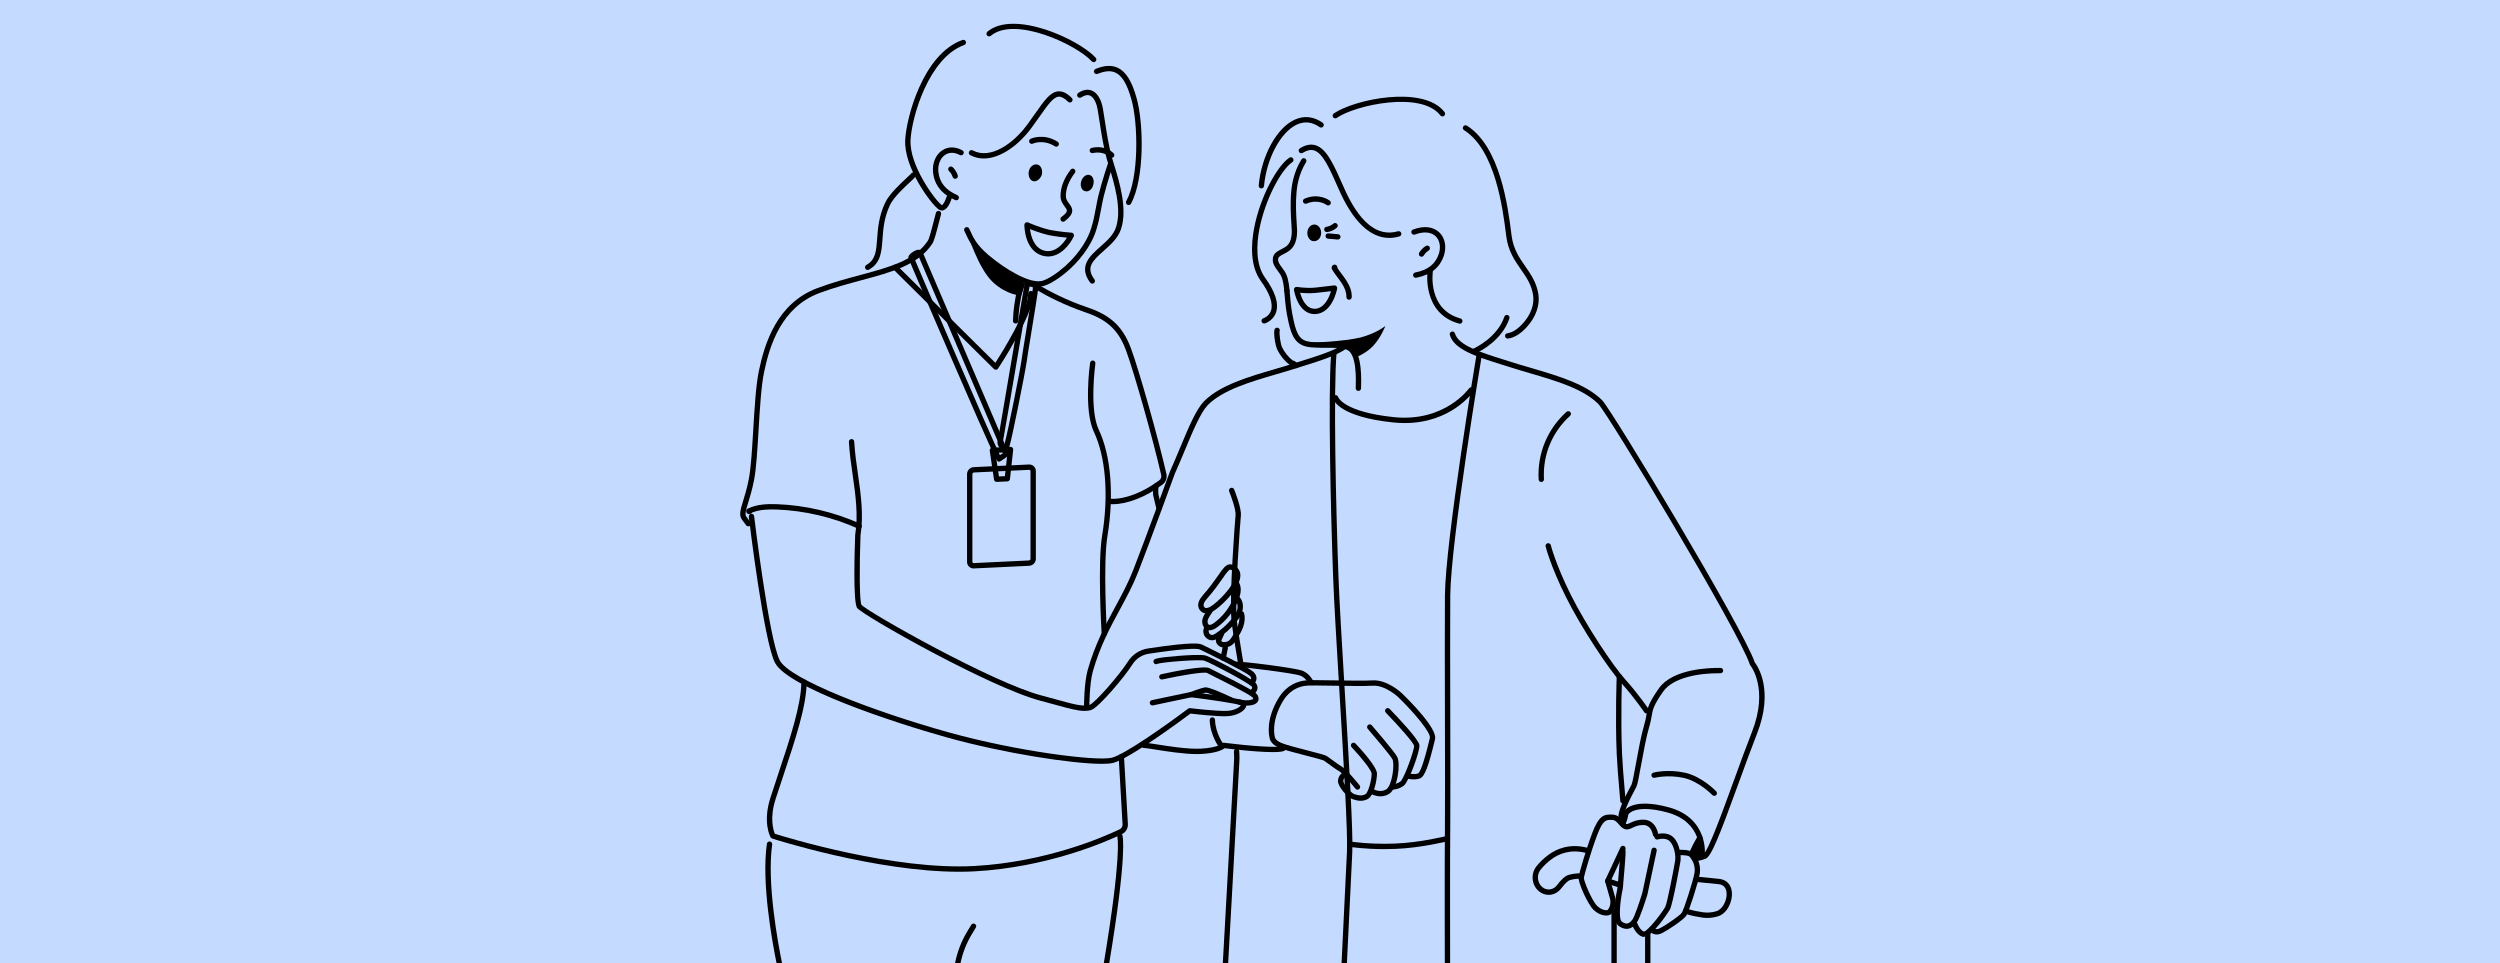 <svg width="841" height="324" viewBox="0 0 841 324" fill="none" xmlns="http://www.w3.org/2000/svg">
<g clip-path="url(#clip0_2279_147)">
<rect width="841" height="324" fill="#B5D2FF" fill-opacity="0.8"/>
<path d="M432.827 96.865C433.317 96.816 433.762 97.181 433.81 97.678C433.873 98.34 433.928 98.961 433.981 99.559C434.215 102.222 434.4 104.328 435.158 107.73C436.29 113.022 437.586 114.656 440.916 115.017C443.294 115.22 445.255 115.212 446.986 115.206C449.632 115.198 451.717 115.189 453.712 115.965C457.774 117.537 458.062 124.635 457.859 130.643C457.843 131.13 457.443 131.514 456.959 131.514C456.949 131.514 456.937 131.514 456.927 131.514C456.429 131.497 456.041 131.081 456.057 130.582C456.154 127.707 456.451 118.958 453.06 117.647C451.383 116.995 449.542 116.999 446.99 117.01C445.222 117.018 443.219 117.024 440.74 116.811C436.023 116.301 434.518 113.357 433.396 108.114C432.612 104.604 432.413 102.339 432.183 99.716C432.132 99.123 432.077 98.508 432.014 97.849C431.967 97.352 432.329 96.913 432.825 96.865H432.827Z" fill="black"/>
<path d="M431.053 83.827C431.65 83.519 432.264 83.202 432.808 82.786C433.444 82.19 434.578 81.072 434.552 77.679C434.517 76.963 434.471 76.218 434.424 75.445C434.221 72.129 433.991 68.371 434.389 64.161C434.546 62.664 435.027 58.106 437.815 53.628C438.077 53.204 438.634 53.076 439.055 53.34C439.476 53.604 439.606 54.16 439.343 54.582C436.775 58.709 436.328 62.956 436.18 64.342C435.796 68.402 436.023 72.085 436.222 75.337C436.269 76.117 436.316 76.871 436.352 77.63C436.385 81.908 434.717 83.468 434.005 84.135C433.985 84.154 433.963 84.17 433.942 84.188C433.258 84.72 432.522 85.099 431.874 85.434C430.435 86.175 429.933 86.51 429.964 87.338C429.964 87.36 429.964 87.382 429.964 87.404C429.937 88.232 430.604 89.131 431.309 90.079C431.813 90.759 432.337 91.461 432.656 92.222C433.589 94.115 433.796 97.568 433.804 97.716C433.831 98.213 433.453 98.638 432.955 98.668C432.937 98.668 432.92 98.668 432.904 98.668C432.429 98.668 432.034 98.297 432.006 97.818C431.955 96.915 431.679 94.291 431.033 93.003C431.024 92.984 431.014 92.964 431.006 92.944C430.772 92.378 430.331 91.785 429.864 91.158C429.049 90.063 428.127 88.821 428.163 87.376C428.104 85.349 429.667 84.543 431.049 83.831L431.053 83.827Z" fill="black"/>
<path d="M475.337 77.221C478.888 75.861 482.107 76.202 484.17 78.16C486.096 79.987 486.695 82.977 485.73 85.972C484.355 90.051 481.313 92.49 476.428 93.431C476.371 93.442 476.314 93.446 476.257 93.446C475.834 93.446 475.456 93.147 475.373 92.715C475.278 92.226 475.599 91.753 476.088 91.658C480.337 90.842 482.857 88.85 484.017 85.406C484.763 83.089 484.348 80.814 482.93 79.467C481.39 78.006 478.858 77.801 475.981 78.903C475.515 79.08 474.995 78.848 474.818 78.382C474.64 77.917 474.873 77.395 475.337 77.217V77.221Z" fill="black"/>
<path d="M479.684 82.722C480.115 82.474 480.667 82.62 480.915 83.051C481.165 83.483 481.017 84.035 480.586 84.284C479.57 84.871 479.005 85.875 478.995 85.893C478.832 86.192 478.522 86.362 478.203 86.362C478.058 86.362 477.912 86.326 477.774 86.251C477.337 86.013 477.176 85.467 477.412 85.029C477.443 84.97 478.211 83.574 479.682 82.722H479.684Z" fill="black"/>
<path d="M438.858 66.822C443.697 64.768 447.2 67.392 447.348 67.506C447.742 67.808 447.815 68.37 447.515 68.766C447.338 68.999 447.07 69.123 446.797 69.123C446.608 69.123 446.417 69.064 446.255 68.942C446.141 68.855 443.406 66.854 439.561 68.484C439.1 68.677 438.574 68.465 438.379 68.005C438.186 67.546 438.399 67.017 438.858 66.822Z" fill="black"/>
<path fill-rule="evenodd" clip-rule="evenodd" d="M466.05 109.616C466.05 109.616 464.684 113.301 462.102 116.168C459.842 118.735 456.221 120.167 456.221 120.167C456.221 120.167 455.097 116.708 452.624 116.312C449.532 115.896 441.01 115.297 441.01 115.297C441.01 115.297 452.049 114.894 457.686 113.53C463.327 112.01 466.048 109.614 466.048 109.614L466.05 109.616Z" fill="black"/>
<path d="M435.557 96.761C435.348 96.964 435.252 97.256 435.295 97.541C435.346 97.877 436.603 105.675 442.313 105.675C442.37 105.675 442.425 105.675 442.482 105.673C448.289 105.342 449.761 97.4 449.822 97.062C449.872 96.78 449.785 96.491 449.588 96.284C449.391 96.076 449.108 95.976 448.824 96.01C448.795 96.013 445.829 96.378 442.602 96.729C439.493 97.066 436.374 96.522 436.343 96.516C436.057 96.467 435.764 96.556 435.555 96.759L435.557 96.761ZM437.353 98.474C438.64 98.614 440.7 98.75 442.797 98.523C444.731 98.314 446.568 98.097 447.745 97.957C447.154 99.943 445.619 103.687 442.407 103.871C439.276 103.952 437.886 100.402 437.353 98.474Z" fill="black"/>
<path d="M437.294 49.887C439.214 48.698 440.942 48.367 442.577 48.872C446.312 50.029 448.72 55.485 451.772 62.392L451.847 62.563C457.074 74.711 463.271 79.838 470.267 77.799C470.747 77.659 471.243 77.935 471.383 78.414C471.523 78.893 471.247 79.394 470.769 79.532C469.615 79.867 468.481 80.035 467.362 80.035C460.827 80.035 454.944 74.323 450.193 63.285L450.12 63.121C447.255 56.634 444.993 51.51 442.041 50.595C440.933 50.25 439.69 50.522 438.241 51.419C437.818 51.681 437.262 51.551 437 51.127C436.739 50.703 436.869 50.147 437.292 49.885L437.294 49.887Z" fill="black"/>
<path d="M481.242 90.418C481.735 90.489 482.077 90.946 482.006 91.439C481.934 91.958 480.333 104.155 491.314 107.122C491.794 107.252 492.078 107.747 491.95 108.228C491.842 108.63 491.477 108.897 491.081 108.897C491.005 108.897 490.926 108.887 490.847 108.865C478.313 105.478 480.205 91.327 480.224 91.185C480.295 90.692 480.754 90.351 481.244 90.422L481.242 90.418Z" fill="black"/>
<path d="M493.475 42.276C504.698 49.327 507.285 69.715 508.39 78.422L508.5 79.285C509.081 83.811 511.137 86.762 513.123 89.619C514.986 92.297 516.912 95.065 517.516 98.993C518.083 102.68 516.65 106.71 513.584 110.05C511.491 112.331 509.441 113.587 507.321 113.893C507.277 113.899 507.234 113.903 507.191 113.903C506.75 113.903 506.364 113.58 506.301 113.13C506.23 112.637 506.572 112.18 507.065 112.109C508.758 111.866 510.457 110.794 512.259 108.83C514.952 105.896 516.22 102.412 515.736 99.269C515.195 95.753 513.472 93.275 511.645 90.65C509.534 87.616 507.35 84.479 506.712 79.516L506.602 78.651C505.529 70.198 503.018 50.404 492.516 43.806C492.094 43.542 491.966 42.984 492.232 42.562C492.496 42.14 493.053 42.012 493.475 42.278V42.276Z" fill="black"/>
<path d="M433.752 53.044C434.169 52.772 434.726 52.89 434.998 53.308C435.27 53.726 435.151 54.284 434.734 54.556C431.056 56.954 425.527 67.15 423.633 77.208C422.715 82.084 422.302 88.849 425.539 93.38C429.016 98.165 430.266 102.105 429.256 105.088C428.291 107.935 425.637 108.753 425.525 108.787C425.44 108.812 425.354 108.824 425.269 108.824C424.883 108.824 424.527 108.572 424.409 108.183C424.265 107.708 424.533 107.205 425.007 107.06C425.084 107.036 426.907 106.448 427.559 104.484C428.343 102.122 427.14 98.65 424.08 94.437C420.467 89.381 420.88 82.096 421.863 76.873C423.897 66.069 429.76 55.643 433.752 53.044Z" fill="black"/>
<path d="M448.677 38.169C455.634 33.384 478.941 28.521 485.952 37.721C486.253 38.118 486.179 38.684 485.783 38.985C485.387 39.287 484.822 39.212 484.521 38.816C478.212 30.538 456.071 35.271 449.699 39.656C449.544 39.762 449.366 39.813 449.189 39.813C448.902 39.813 448.62 39.677 448.445 39.423C448.163 39.013 448.268 38.451 448.677 38.169Z" fill="black"/>
<path d="M435.499 40.273C438.653 38.81 441.918 39.157 444.94 41.277C445.348 41.563 445.446 42.125 445.161 42.533C444.875 42.941 444.314 43.039 443.906 42.754C441.404 40.999 438.83 40.713 436.255 41.908C430.821 44.428 426.075 53.308 425.217 62.566C425.173 63.033 424.782 63.384 424.321 63.384C424.293 63.384 424.264 63.384 424.236 63.38C423.74 63.334 423.376 62.895 423.423 62.398C424.35 52.391 429.43 43.085 435.499 40.271V40.273Z" fill="black"/>
<path fill-rule="evenodd" clip-rule="evenodd" d="M442.204 75.529C443.444 75.571 444.488 76.85 444.437 78.404C444.383 79.958 443.411 81.168 442.015 81.121C440.768 81.233 439.731 79.8 439.782 78.246C439.835 76.693 440.961 75.488 442.204 75.529Z" fill="black"/>
<path d="M520.601 182.748C521.084 182.628 521.572 182.921 521.694 183.404C521.71 183.469 523.368 189.972 528.377 200.004C533.559 210.383 542.569 223.957 546.862 228.707C551.278 233.595 554.592 238.553 554.626 238.603C554.901 239.017 554.789 239.577 554.375 239.853C554.222 239.955 554.049 240.005 553.877 240.005C553.586 240.005 553.3 239.865 553.127 239.602C553.096 239.555 549.851 234.701 545.527 229.917C541.158 225.081 532.012 211.314 526.766 200.811C521.661 190.583 520.015 184.112 519.948 183.844C519.828 183.361 520.121 182.87 520.603 182.75L520.601 182.748Z" fill="black"/>
<path d="M548.882 263.874C549.142 263.35 549.776 259.893 550.335 256.845C551.125 252.541 552.109 247.185 553.015 244.202C553.497 242.617 553.684 241.517 553.848 240.547C554.251 238.179 554.517 236.615 558.026 231.593C562.653 224.976 574.997 224.629 578.669 224.68H578.783C579.281 224.68 579.685 225.084 579.685 225.583C579.685 226.082 579.281 226.486 578.783 226.486H578.643C571.531 226.384 562.775 227.945 559.503 232.628C556.224 237.317 556 238.646 555.624 240.85C555.451 241.874 555.252 243.035 554.738 244.729C553.86 247.613 552.887 252.915 552.105 257.174C551.29 261.618 550.847 263.969 550.491 264.684C550.406 264.854 550.254 265.138 550.054 265.511C546.031 273.021 546.102 274.718 546.265 275.087C546.714 275.249 546.962 275.736 546.822 276.197C546.704 276.588 546.348 276.838 545.96 276.838C545.873 276.838 545.787 276.826 545.698 276.799C545.202 276.649 544.816 276.294 544.611 275.799C543.958 274.216 545.074 270.986 548.465 264.657C548.654 264.306 548.797 264.036 548.878 263.876L548.882 263.874Z" fill="black"/>
<path d="M556.208 259.907C556.397 259.855 560.902 258.7 566.629 259.895C572.424 261.104 577.142 266.009 577.341 266.216C577.683 266.577 577.67 267.147 577.309 267.49C577.136 267.658 576.912 267.738 576.687 267.738C576.449 267.738 576.213 267.646 576.035 267.46C575.99 267.413 571.499 262.752 566.261 261.66C560.969 260.555 556.706 261.638 556.664 261.65C556.184 261.776 555.692 261.488 555.566 261.005C555.44 260.524 555.727 260.031 556.208 259.905V259.907Z" fill="black"/>
<path d="M384.023 251.034C384.167 251.47 384.606 251.722 385.045 251.639C385.423 251.639 386.99 251.89 388.506 252.13C392.24 252.724 398.247 253.678 402.658 253.678C403.13 253.678 403.585 253.668 404.016 253.645C409.073 253.369 411.15 252.326 411.953 251.701C415.726 252.17 429.733 253.806 432.09 252.554C432.529 252.322 432.697 251.775 432.464 251.336C432.232 250.896 431.686 250.727 431.247 250.961C429.948 251.649 420.319 250.941 411.762 249.859C411.431 249.818 411.109 249.96 410.916 250.23C410.906 250.23 409.604 251.533 403.918 251.842C399.651 252.077 392.852 250.995 388.79 250.348C385.559 249.833 385.008 249.76 384.598 249.896C384.125 250.052 383.868 250.563 384.023 251.036V251.034Z" fill="black"/>
<path d="M407.812 241.303C408.324 241.303 408.724 241.69 408.74 242.179C408.876 246.739 411.573 250.34 411.599 250.373C411.9 250.77 411.825 251.335 411.431 251.639C411.268 251.763 411.075 251.824 410.884 251.824C410.612 251.824 410.346 251.702 410.167 251.471C410.041 251.308 407.09 247.39 406.938 242.232C406.922 241.733 407.314 241.319 407.812 241.303Z" fill="black"/>
<path d="M415.194 223.702C415.311 224.167 415.769 224.459 416.232 224.37C417.589 224.281 435.68 226.49 437.584 227.337C439.328 228.114 440.181 229.905 440.189 229.922C440.342 230.25 440.667 230.443 441.008 230.443C441.134 230.443 441.262 230.417 441.386 230.36C441.837 230.151 442.034 229.619 441.827 229.167C441.782 229.069 440.697 226.748 438.318 225.689C436.056 224.682 416.994 222.319 415.852 222.609C415.37 222.73 415.076 223.22 415.196 223.704L415.194 223.702ZM416.248 224.366C416.264 224.364 416.277 224.36 416.287 224.356C416.275 224.36 416.264 224.362 416.248 224.366Z" fill="black"/>
<path d="M413.995 164.139C414.456 163.954 414.982 164.176 415.167 164.64C415.425 165.281 417.681 170.979 417.433 173.459C417.25 175.293 415.33 200.076 416.035 208.256C416.256 210.808 417.002 215.331 417.866 220.568L418.321 223.322C418.402 223.813 418.069 224.278 417.579 224.359C417.529 224.367 417.48 224.371 417.431 224.371C416.998 224.371 416.616 224.058 416.543 223.616L416.09 220.863C415.22 215.589 414.466 211.034 414.241 208.414C413.527 200.109 415.458 175.127 415.643 173.282C415.816 171.553 414.155 166.947 413.499 165.318C413.314 164.857 413.536 164.33 413.997 164.143L413.995 164.139Z" fill="black"/>
<path d="M415.094 256.687C415.179 255.277 415.206 254.802 415.094 252.83C415.065 252.334 415.445 251.906 415.941 251.878C416.443 251.849 416.864 252.229 416.892 252.726C417.012 254.804 416.978 255.346 416.892 256.794L416.86 257.336C416.13 270.034 413.578 316.365 413.143 324.252H411.339C411.759 316.647 414.33 269.984 415.063 257.231L415.094 256.687Z" fill="black"/>
<path d="M449.355 118.637C449.509 118.545 449.527 118.395 449.471 118.272C449.548 118.091 449.436 117.847 449.204 117.849C449.07 117.849 448.934 117.862 448.8 117.872C449.009 117.78 449.221 117.699 449.436 117.626C449.599 117.807 449.69 118.052 449.664 118.312C448.503 130.42 449.41 171.067 450.255 193.843C450.57 202.364 451.435 216.77 452.35 232.019C453.77 255.68 455.237 280.145 454.91 286.697C454.441 296.068 453.346 318.891 453.089 324.248H451.285C451.533 319.07 452.64 296.035 453.11 286.606C453.433 280.155 451.968 255.739 450.55 232.127C449.635 216.868 448.77 202.453 448.453 193.912C447.638 171.941 446.768 133.36 447.749 119.629C448.288 119.306 448.816 118.961 449.355 118.635V118.637Z" fill="black"/>
<path d="M544.787 226.79C545.285 226.81 545.671 227.228 545.654 227.727C545.648 227.859 545.149 241.113 545.654 253.517C545.768 256.313 546.169 261.632 546.849 269.328C546.892 269.825 546.526 270.262 546.032 270.306C546.004 270.308 545.978 270.31 545.951 270.31C545.49 270.31 545.096 269.955 545.055 269.488C544.374 261.764 543.97 256.415 543.854 253.592C543.348 241.113 543.848 227.792 543.854 227.658C543.874 227.159 544.295 226.768 544.789 226.79H544.787Z" fill="black"/>
<path d="M486.069 277.788C486.136 270.298 486.105 255.973 486.069 240.807C486.036 225.518 486 209.709 486.069 200.4C486.203 182.124 496.55 120.203 496.654 119.578C496.737 119.087 497.198 118.757 497.692 118.838C498.182 118.921 498.513 119.386 498.431 119.877C498.326 120.498 488.003 182.28 487.871 200.412C487.802 209.713 487.837 225.518 487.871 240.801C487.904 255.973 487.936 270.302 487.871 277.804C487.751 291.212 487.814 318.469 487.829 324.25H486.028C486.012 318.455 485.949 291.2 486.069 277.786V277.788Z" fill="black"/>
<path d="M449.065 132.944C449.547 132.814 450.039 133.1 450.169 133.581C450.183 133.63 451.963 138.552 468.806 140.314C485.952 142.111 494.099 130.779 494.182 130.661C494.468 130.253 495.027 130.152 495.434 130.438C495.844 130.722 495.944 131.286 495.659 131.694C495.334 132.161 488.082 142.318 472.541 142.318C471.287 142.318 469.979 142.251 468.617 142.109C450.593 140.222 448.596 134.675 448.429 134.05C448.299 133.569 448.584 133.074 449.065 132.944Z" fill="black"/>
<path d="M526.972 138.545C527.342 138.214 527.911 138.246 528.244 138.616C528.575 138.987 528.543 139.559 528.173 139.89C525.267 142.491 522.932 145.766 521.419 149.358C519.858 153.073 519.157 157.164 519.393 161.193C519.423 161.689 519.043 162.117 518.547 162.145C518.529 162.145 518.511 162.145 518.494 162.145C518.021 162.145 517.623 161.774 517.596 161.295C517.344 156.993 518.092 152.621 519.76 148.654C521.374 144.817 523.869 141.32 526.972 138.541V138.545Z" fill="black"/>
<path d="M454.227 283.083C454.29 283.093 460.701 284.112 469.304 283.771C477.908 283.43 486.278 281.304 486.363 281.283C486.845 281.156 487.336 281.45 487.46 281.933C487.584 282.416 487.292 282.907 486.81 283.032C486.725 283.053 478.176 285.224 469.377 285.575C468.091 285.626 466.858 285.648 465.687 285.648C458.848 285.648 454.166 284.901 453.94 284.865C453.447 284.786 453.115 284.321 453.195 283.83C453.274 283.339 453.733 283.002 454.229 283.085L454.227 283.083Z" fill="black"/>
<path d="M467.474 238.474C470.434 241.532 477.335 248.839 477.5 250.671C477.687 252.733 473.999 262.864 472.28 264.252C470.577 265.626 468.467 265.642 468.378 265.642C467.88 265.642 467.476 265.238 467.476 264.741C467.476 264.244 467.88 263.838 468.378 263.838C468.394 263.838 469.955 263.81 471.148 262.846C472.375 261.854 475.829 252.199 475.71 250.864C475.449 249.785 470.66 244.353 466.179 239.726C465.832 239.369 465.842 238.797 466.198 238.45C466.555 238.103 467.126 238.113 467.472 238.47L467.474 238.474Z" fill="black"/>
<path d="M461.468 243.988C461.769 244.337 468.879 252.587 469.966 254.505C471.285 256.836 470.169 265.263 467.302 267.059C466.306 267.682 465.3 267.889 464.398 267.889C462.665 267.889 461.33 267.121 461.246 267.071C460.818 266.819 460.676 266.271 460.925 265.841C461.173 265.413 461.724 265.267 462.155 265.514C462.246 265.567 464.372 266.764 466.345 265.529C468.295 264.309 469.271 256.937 468.397 255.395C467.568 253.93 462.128 247.516 460.102 245.167C459.777 244.791 459.818 244.221 460.194 243.896C460.57 243.57 461.139 243.61 461.464 243.988H461.468Z" fill="black"/>
<path d="M452.227 259.469C452.662 259.232 453.206 259.394 453.444 259.828C453.682 260.261 453.525 260.81 453.092 261.052C453.08 261.058 451.892 261.734 451.892 262.722C451.892 263.769 454.399 266.746 455.618 267.149C457.089 267.634 458.107 267.785 459.278 267.198C460.251 266.711 461.418 262.523 461.418 260.261C461.418 259.155 457.921 254.78 454.682 251.359C454.34 250.996 454.356 250.426 454.716 250.083C455.076 249.74 455.647 249.756 455.99 250.117C457.685 251.907 463.22 257.933 463.22 260.261C463.22 262.184 462.255 267.726 460.083 268.813C459.245 269.233 458.459 269.388 457.715 269.388C456.772 269.388 455.893 269.14 455.055 268.864C453.371 268.31 450.091 264.796 450.091 262.724C450.091 260.652 452.139 259.518 452.227 259.471V259.469Z" fill="black"/>
<path d="M439.682 228.875C440.652 228.747 442.822 228.783 447.908 228.862C452.947 228.94 459.216 229.039 461.644 228.877C466.627 228.558 471.351 232.975 471.556 233.17C474.393 235.914 483.584 245.142 482.755 248.636L482.683 248.94C480.58 257.799 479.227 261.302 477.685 261.862C475.726 262.574 473.351 261.91 473.251 261.882C472.773 261.746 472.495 261.247 472.633 260.766C472.769 260.287 473.269 260.013 473.747 260.147C474.273 260.297 475.895 260.594 477.051 260.176C477.534 259.898 478.68 258.012 480.932 248.524L481.005 248.218C481.411 246.512 475.767 239.753 470.311 234.473C470.268 234.432 465.968 230.396 461.766 230.68C459.263 230.845 453.219 230.752 447.883 230.668C444.407 230.612 440.822 230.557 440.001 230.616C439.894 230.658 439.778 230.689 439.658 230.681C439.453 230.678 434.684 230.697 431.595 235.84C427.464 242.717 428.807 247.66 428.821 247.705C428.85 247.804 428.862 247.863 428.858 247.966C428.858 247.975 428.937 248.997 431.03 249.914C432.456 250.539 436.395 251.556 439.873 252.453C444.183 253.565 445.86 254.017 446.37 254.362C446.67 254.565 447.166 254.926 447.747 255.354C448.922 256.215 450.533 257.394 451.437 257.897C452.911 258.717 456.633 263.274 457.363 264.179C457.676 264.567 457.617 265.135 457.229 265.447C457.062 265.583 456.863 265.648 456.664 265.648C456.402 265.648 456.141 265.534 455.963 265.313C454.355 263.321 451.468 259.977 450.562 259.475C449.56 258.917 447.967 257.749 446.685 256.811C446.128 256.403 445.654 256.054 445.388 255.874C444.929 255.622 441.879 254.835 439.428 254.202C435.885 253.289 431.869 252.252 430.311 251.568C427.488 250.33 427.108 248.671 427.066 248.098C426.848 247.228 425.8 241.993 430.057 234.909C433.698 228.848 439.447 228.879 439.69 228.877L439.682 228.875Z" fill="black"/>
<path d="M555.082 311.87C555.488 311.592 556.045 311.701 556.329 312.099C556.433 312.245 557.018 312.937 558.363 312.264C560.666 311.111 565.254 307.86 565.803 306.994C566.431 306 569.669 296.163 570.056 293.44C570.399 291.039 569.062 288.789 568.271 288.119C567.837 287.75 566.048 287.608 564.648 287.709C564.163 287.75 563.72 287.369 563.685 286.873C563.649 286.376 564.023 285.944 564.52 285.908C565.37 285.847 568.237 285.729 569.434 286.741C570.692 287.807 572.272 290.67 571.838 293.695C571.439 296.495 568.143 306.665 567.323 307.958C566.43 309.372 561.239 312.838 559.168 313.877C558.477 314.222 557.853 314.36 557.305 314.36C556.039 314.36 555.179 313.635 554.828 313.096C554.56 312.684 554.677 312.144 555.082 311.868V311.87Z" fill="black"/>
<path d="M549.664 310.058C550.135 309.894 550.646 310.147 550.808 310.616C551.021 311.229 551.822 312.907 552.99 313.379C554.303 313.272 558.904 307.313 560.184 305.087C560.828 303.962 563.209 291.595 563.537 289.396C563.742 288.024 563.301 284.623 561.724 283.014C560.322 281.585 557.768 282.371 557.723 282.385C557.252 282.539 556.744 282.281 556.589 281.807C556.433 281.334 556.693 280.825 557.166 280.67C557.313 280.62 560.812 279.512 563.008 281.75C565.124 283.909 565.562 288.036 565.319 289.665C565.217 290.343 562.718 304.295 561.746 305.987C561.689 306.085 556.016 315.169 552.889 315.169C552.716 315.169 552.55 315.141 552.395 315.082C550.16 314.242 549.142 311.324 549.101 311.2C548.939 310.729 549.191 310.218 549.66 310.056L549.664 310.058Z" fill="black"/>
<path d="M535.576 280.354C537.899 274.179 539.653 273.922 542.313 274.017L542.426 274.021C544.176 274.082 545.139 275.204 545.911 276.107C546.312 276.576 546.69 277.018 547.074 277.174C547.364 277.292 547.655 277.177 548.411 276.815C549.37 276.357 550.682 275.73 552.79 275.73C556.236 275.73 557.571 278.885 557.796 280.553C557.861 281.046 557.518 281.498 557.026 281.567C556.533 281.632 556.081 281.291 556.01 280.798C555.99 280.665 555.516 277.536 552.79 277.536C551.089 277.536 550.079 278.019 549.187 278.447C548.333 278.855 547.447 279.279 546.393 278.848C545.608 278.526 545.066 277.895 544.544 277.284C543.889 276.519 543.324 275.86 542.365 275.827L542.252 275.823C540.317 275.758 539.25 275.716 537.265 280.993C535.014 286.977 533.026 294.12 532.811 295.27C532.738 296.315 535.578 303.171 537.344 304.797C539.009 306.331 540.482 306.241 540.795 306.144C540.831 306.107 540.908 306.02 541.028 305.84C541.735 304.791 541.929 303.455 541.563 302.171L539.978 296.619C539.919 296.41 539.937 296.185 540.027 295.99L545.137 285.035C545.348 284.583 545.885 284.388 546.334 284.599C546.785 284.81 546.98 285.346 546.769 285.798L541.803 296.447L543.296 301.676C543.808 303.472 543.526 305.359 542.52 306.852C542.201 307.323 541.929 307.599 541.636 307.745C541.337 307.895 540.898 307.995 540.364 307.995C539.222 307.995 537.653 307.536 536.123 306.126C534.178 304.334 530.708 296.719 531.037 294.962C531.263 293.752 533.293 286.435 535.579 280.358L535.576 280.354Z" fill="black"/>
<path d="M544.139 298.563C543.572 301.205 541.991 309.65 544.503 311.472C545.257 312.02 546.188 312.475 547.195 312.475C548.276 312.475 549.443 311.949 550.573 310.444C551.731 308.9 553.946 301.719 554.194 300.905C554.202 300.879 554.208 300.854 554.214 300.828L557.317 286.22C557.422 285.733 557.11 285.254 556.624 285.149C556.14 285.045 555.659 285.356 555.555 285.843L552.46 300.412C551.554 303.374 549.859 308.39 549.132 309.358C547.984 310.888 547.015 311.065 545.558 310.009C544.499 309.24 544.885 303.638 545.911 298.886C545.919 298.849 545.925 298.813 545.927 298.776C547.043 286.32 546.929 286.163 546.681 285.816C546.391 285.411 545.828 285.319 545.424 285.608C545.127 285.821 544.997 286.184 545.066 286.521C545.094 287.422 544.517 294.312 544.137 298.561L544.139 298.563Z" fill="black"/>
<path d="M561.331 271.564C574.902 275.221 573.509 287.596 573.494 287.72C573.437 288.175 573.049 288.509 572.602 288.509C572.564 288.509 572.527 288.507 572.489 288.501C571.997 288.44 571.647 287.99 571.706 287.495C571.761 287.049 572.891 276.546 560.863 273.305C550.035 270.384 547.783 273.924 547.773 273.941C547.542 274.383 546.997 274.553 546.556 274.32C546.115 274.089 545.946 273.543 546.178 273.102C546.442 272.597 549.116 268.267 561.331 271.562V271.564Z" fill="black"/>
<path d="M567.464 305.612C567.478 305.62 568.884 306.316 572.942 306.896C574.399 307.105 575.907 306.976 577.427 306.515C579.422 305.91 581.068 302.871 580.814 300.263C580.7 299.088 580.144 297.642 578.167 297.443C578.156 297.443 578.138 297.441 570.927 296.72L571.107 294.925C571.107 294.925 578.207 295.635 578.331 295.647C580.763 295.889 582.361 297.55 582.61 300.087C582.911 303.183 581.074 307.294 577.953 308.24C576.732 308.611 575.515 308.796 574.314 308.796C573.769 308.796 573.227 308.759 572.69 308.682C568.315 308.055 566.791 307.294 566.631 307.209C566.194 306.976 566.031 306.438 566.257 305.998C566.485 305.559 567.027 305.387 567.468 305.612H567.464Z" fill="black"/>
<path d="M541.124 295.51L545.397 296.91C545.869 297.066 546.127 297.575 545.974 298.048C545.85 298.428 545.497 298.669 545.117 298.669C545.025 298.669 544.93 298.655 544.838 298.624L540.565 297.224C540.092 297.068 539.834 296.559 539.988 296.086C540.142 295.613 540.654 295.355 541.124 295.51Z" fill="black"/>
<path d="M520.909 287.555C523.52 285.628 527.889 283.651 533.873 285.155L534.05 285.199C534.536 285.305 534.844 285.786 534.737 286.273C534.631 286.76 534.152 287.068 533.664 286.961C533.609 286.949 533.532 286.93 533.432 286.904C528.129 285.569 524.274 287.312 521.976 289.008C520.539 290.069 519.291 291.262 518.263 292.555C517.491 293.527 517.197 294.815 517.459 296.084C517.705 297.285 518.42 298.283 519.417 298.819C520.899 299.616 522.681 299.188 523.752 297.778C525.245 295.81 526.483 294.694 527.537 294.365C529.852 293.641 531.898 293.811 531.983 293.819C532.477 293.862 532.843 294.298 532.802 294.795C532.76 295.29 532.331 295.659 531.829 295.617C531.811 295.617 530.037 295.477 528.074 296.088C527.769 296.185 526.875 296.646 525.188 298.87C524.122 300.276 522.577 301.031 520.992 301.031C520.173 301.031 519.344 300.828 518.564 300.41C517.095 299.62 516.05 298.176 515.693 296.449C515.325 294.653 515.746 292.825 516.851 291.433C517.977 290.015 519.34 288.712 520.905 287.557L520.909 287.555Z" fill="black"/>
<path d="M448.382 89.2C448.782 88.908 449.333 88.967 449.662 89.338C449.849 89.549 449.956 89.859 449.918 90.162C450.363 90.854 450.859 91.517 451.379 92.211C451.879 92.879 452.397 93.569 452.868 94.293C454.193 96.332 454.801 98.189 454.726 99.969C454.707 100.455 454.307 100.833 453.827 100.833C453.815 100.833 453.801 100.833 453.787 100.833C453.291 100.811 452.903 100.391 452.925 99.895C452.984 98.502 452.47 96.992 451.356 95.279C450.918 94.604 450.418 93.938 449.936 93.293C449.331 92.487 448.705 91.651 448.162 90.758C447.756 90.093 447.993 89.484 448.38 89.202L448.382 89.2Z" fill="black"/>
<path d="M446.228 76.287C447.07 76.174 447.886 75.802 448.524 75.24C448.898 74.91 449.467 74.948 449.796 75.323C450.124 75.697 450.087 76.267 449.713 76.596C448.811 77.391 447.657 77.915 446.468 78.075C446.427 78.081 446.387 78.083 446.346 78.083C445.903 78.083 445.515 77.754 445.454 77.302C445.387 76.809 445.734 76.354 446.226 76.287H446.228Z" fill="black"/>
<path d="M446.878 78.503L450.133 78.785C450.629 78.828 450.995 79.266 450.952 79.761C450.91 80.23 450.517 80.585 450.056 80.585C450.03 80.585 450.003 80.585 449.977 80.581L446.722 80.299C446.226 80.255 445.86 79.818 445.903 79.323C445.947 78.826 446.374 78.465 446.88 78.503H446.878Z" fill="black"/>
<path d="M495.387 117.403C495.411 117.391 495.437 117.383 495.46 117.374C496.169 117.058 503.689 113.55 506.059 106.553C506.219 106.082 506.731 105.827 507.201 105.989C507.672 106.149 507.924 106.661 507.764 107.132C505.39 114.14 498.571 117.943 496.346 118.9C496.277 118.963 496.199 119.016 496.11 119.055L496.086 119.006C495.856 119.097 495.706 119.142 495.653 119.142C495.236 119.109 494.899 118.801 494.83 118.395C494.761 117.989 495.005 117.571 495.383 117.405L495.387 117.403Z" fill="black"/>
<path d="M428.874 110.605C428.256 111.429 428.935 116.186 429.739 117.758C430.76 119.757 432.172 121.477 433.822 122.731C434.1 122.942 434.38 123.056 434.653 123.072C434.809 123.168 435.041 123.34 435.177 123.452C435.325 123.689 435.581 123.853 435.88 123.872C435.9 123.872 435.919 123.874 435.939 123.874C436.28 123.874 436.604 123.679 436.758 123.373C436.921 123.05 436.853 122.616 436.618 122.34C436.608 122.328 435.681 121.346 434.88 121.266C433.436 120.154 432.227 118.667 431.343 116.934C430.656 115.587 430.388 112.296 430.438 111.513C430.469 111.446 430.493 111.375 430.506 111.301C430.601 110.812 430.28 110.338 429.792 110.244C429.453 110.181 429.083 110.327 428.876 110.601L428.874 110.605Z" fill="black"/>
<path d="M410.6 221.221C410.503 221.71 410.822 222.183 411.311 222.279C411.37 222.291 411.429 222.297 411.486 222.297C411.907 222.297 412.285 221.999 412.368 221.57L412.973 218.484C413.103 218.245 413.126 217.967 413.028 217.705C412.884 217.328 412.5 217.084 412.1 217.121C411.671 217.159 411.338 217.474 411.244 217.938L410.602 221.221H410.6Z" fill="black"/>
<path d="M488.34 111.55C488.818 111.414 489.317 111.692 489.452 112.171C490.589 116.184 498.025 118.514 505.899 120.985C506.697 121.235 507.502 121.487 508.315 121.746C510.505 122.452 512.848 123.138 515.114 123.8C524.156 126.448 533.505 129.185 538.947 134.617C542.375 138.172 586.354 211.268 590.302 222.814C591.238 224.017 596.843 232.123 591.035 246.889C589.15 251.68 587.038 257.487 584.996 263.1C578.532 280.873 575.704 288.183 573.743 288.896C571.975 289.539 570.89 289.677 570.285 289.677C569.996 289.677 569.815 289.646 569.724 289.622C569.242 289.502 568.929 289.007 569.049 288.524C569.169 288.041 569.638 287.743 570.12 287.863C570.13 287.863 570.973 287.983 573.087 287.218C574.661 286.242 579.451 273.067 583.303 262.481C585.348 256.854 587.463 251.037 589.357 246.224C595.115 231.588 588.875 223.91 588.814 223.837C588.737 223.747 588.68 223.644 588.642 223.532C585.082 212.599 541.066 139.41 537.661 135.881C532.558 130.786 523.431 128.114 514.608 125.529C512.33 124.863 509.975 124.173 507.766 123.461C506.959 123.205 506.155 122.952 505.36 122.704C496.645 119.971 489.12 117.611 487.718 112.662C487.582 112.183 487.86 111.684 488.338 111.548L488.34 111.55Z" fill="black"/>
<path d="M545.988 273.675C546.059 273.182 546.518 272.839 547.01 272.912C547.502 272.983 547.843 273.443 547.772 273.936C547.589 275.194 547.222 276.416 546.679 277.567C546.525 277.895 546.202 278.086 545.864 278.086C545.736 278.086 545.604 278.058 545.48 277.999C545.029 277.786 544.836 277.25 545.049 276.799C545.513 275.809 545.83 274.758 545.988 273.675Z" fill="black"/>
<path d="M571.056 281.372C571.312 280.944 571.864 280.804 572.291 281.061C572.718 281.315 572.858 281.869 572.602 282.297C571.647 283.898 570.777 285.572 570.015 287.272C569.865 287.607 569.536 287.804 569.192 287.804C569.068 287.804 568.944 287.778 568.823 287.725C568.371 287.522 568.168 286.988 568.371 286.532C569.162 284.77 570.064 283.032 571.054 281.372H571.056Z" fill="black"/>
<path d="M572.463 281.83L572.39 282.139C572.459 283.961 572.526 285.783 572.595 287.607C572.601 287.763 572.603 287.932 572.512 288.058C572.412 288.196 572.233 288.242 572.065 288.279C571.512 288.402 570.943 288.528 570.384 288.443C569.823 288.358 569.263 288.019 569.086 287.481C568.873 286.838 569.248 286.16 569.622 285.596C570.49 284.283 571.441 283.025 572.465 281.828L572.463 281.83Z" fill="black"/>
<path d="M555.205 312.275V324.253H553.403V314.045C554.165 313.684 554.728 312.972 555.205 312.275Z" fill="black"/>
<path d="M543.875 305.992V324.252H542.074V304.663C542.66 305.129 543.245 305.594 543.875 305.992Z" fill="black"/>
<path d="M320.482 56.239C321.73 57.4 322.173 58.938 322.193 59.003C322.327 59.482 322.049 59.977 321.573 60.113C321.49 60.137 321.407 60.149 321.326 60.149C320.935 60.149 320.574 59.89 320.46 59.496C320.456 59.484 320.125 58.368 319.257 57.562C318.893 57.223 318.871 56.653 319.21 56.286C319.548 55.921 320.119 55.9 320.482 56.239Z" fill="black"/>
<path fill-rule="evenodd" clip-rule="evenodd" d="M334.799 89.193C339.843 92.706 344.853 95.518 344.853 95.518L343.508 99.438C343.508 99.438 338.733 99.333 334.019 94.928C329.028 90.311 325.326 78.147 325.326 78.147C325.326 78.147 330.036 85.892 334.801 89.193H334.799Z" fill="black"/>
<path d="M404.579 200.325C403.412 201.65 402.919 202.904 403.112 204.049C403.252 204.869 403.774 205.609 404.508 206.023C404.896 206.242 405.325 206.352 405.79 206.352C406.448 206.352 407.178 206.133 407.976 205.698C410.124 204.524 416.828 198.515 417.244 194.015C417.368 192.666 416.917 191.531 415.938 190.734C415.393 190.289 414.554 189.713 413.572 189.851C412.256 190.036 411.39 191.278 409.817 193.534C408.641 195.222 407.029 197.535 404.575 200.325H404.579ZM405.932 201.518C408.452 198.651 410.096 196.292 411.297 194.567C412.408 192.972 413.286 191.714 413.826 191.637C413.841 191.637 413.857 191.633 413.873 191.633C414.135 191.633 414.519 191.899 414.804 192.132C415.316 192.55 415.523 193.094 415.452 193.848C415.137 197.259 409.372 202.88 407.115 204.112C406.578 204.406 405.843 204.704 405.394 204.449C405.294 204.392 404.961 204.175 404.89 203.748C404.794 203.18 405.164 202.389 405.932 201.516V201.518Z" fill="black"/>
<path d="M406.307 204.983C406.598 204.581 407.163 204.49 407.565 204.784C407.967 205.078 408.057 205.642 407.764 206.044C406.529 207.746 406.289 208.525 406.244 208.781C406.138 209.378 406.368 210.031 406.736 210.175C407.067 210.303 407.595 210.114 408.304 209.609C411.172 207.572 413.517 204.615 414.906 201.282C415.382 200.141 416.044 198.023 415.12 196.669C414.841 196.256 414.947 195.696 415.356 195.415C415.768 195.133 416.329 195.241 416.609 195.651C417.662 197.199 417.648 199.388 416.567 201.978C415.049 205.618 412.486 208.85 409.345 211.082C408.737 211.516 407.89 212.022 406.965 212.022C406.677 212.022 406.38 211.973 406.081 211.857C404.732 211.33 404.243 209.713 404.468 208.461C404.62 207.616 405.22 206.478 406.305 204.983H406.307Z" fill="black"/>
<path d="M406.112 210.739C406.582 210.905 406.828 211.42 406.665 211.889C406.521 212.299 406.596 212.802 406.852 213.139C407.094 213.456 407.512 213.638 407.886 213.585C408.25 213.535 408.638 213.295 409.006 213.052C410.774 211.883 412.489 210.357 414.104 208.517C414.905 207.604 415.773 206.504 416.148 205.256C416.504 204.063 416.309 202.785 415.659 202.078C415.323 201.711 415.346 201.141 415.712 200.804C416.079 200.467 416.648 200.49 416.984 200.857C418.081 202.052 418.422 203.937 417.87 205.775C417.398 207.354 416.384 208.649 415.454 209.708C413.734 211.67 411.896 213.301 409.994 214.559C409.479 214.9 408.864 215.272 408.126 215.373C408.004 215.389 407.88 215.397 407.758 215.397C406.86 215.397 405.97 214.961 405.415 214.231C404.788 213.407 404.615 212.281 404.96 211.293C405.125 210.822 405.639 210.578 406.108 210.739H406.112Z" fill="black"/>
<path d="M409.173 214.813C409.075 214.953 409.018 215.117 409.01 215.29C408.969 216.126 409.439 216.958 410.207 217.41C410.664 217.678 411.198 217.812 411.804 217.812C411.944 217.812 412.088 217.804 412.237 217.79C413.094 217.707 413.881 217.406 414.513 216.919C415.263 216.339 415.746 215.546 416.173 214.844C416.91 213.632 417.672 212.376 418.178 210.96C418.77 209.3 418.886 207.679 418.516 206.273C418.388 205.792 417.896 205.504 417.416 205.633C416.935 205.761 416.648 206.254 416.776 206.735C417.126 208.064 416.809 209.436 416.482 210.353C416.039 211.597 415.325 212.772 414.635 213.908C414.275 214.501 413.901 215.117 413.417 215.491C413.052 215.771 412.586 215.947 412.064 215.996C411.79 216.024 411.404 216.022 411.123 215.856C410.991 215.777 410.884 215.651 410.837 215.523C410.932 215.328 411.058 215.044 411.251 214.606C411.39 214.288 411.599 213.815 411.676 213.669C411.914 213.332 411.897 212.865 411.611 212.545C411.28 212.175 410.709 212.143 410.339 212.476C410.15 212.646 410.083 212.79 409.603 213.876C409.463 214.196 409.252 214.669 409.175 214.815L409.173 214.813Z" fill="black"/>
<path d="M291.095 90.354C291.258 90.651 291.568 90.819 291.885 90.819C292.032 90.819 292.182 90.784 292.32 90.707C296.289 88.506 296.559 84.77 296.87 80.444C297.114 77.056 297.392 73.216 299.375 69.002C300.627 66.342 304.307 62.943 306.284 61.117C307.938 59.589 308.192 59.354 308.028 58.725C307.904 58.242 307.41 57.952 306.93 58.079C306.658 58.15 306.447 58.337 306.337 58.575C306.148 58.786 305.573 59.317 305.061 59.79C302.848 61.835 299.146 65.256 297.744 68.233C295.618 72.75 295.315 76.944 295.07 80.314C294.773 84.429 294.558 87.402 291.444 89.127C291.008 89.368 290.851 89.918 291.091 90.354H291.095Z" fill="black"/>
<path d="M343.372 96.506C343.854 96.63 344.146 97.121 344.022 97.602C343.159 100.989 342.665 104.479 342.553 107.973C342.537 108.462 342.137 108.847 341.653 108.847C341.127 108.831 340.735 108.413 340.751 107.916C340.865 104.292 341.379 100.672 342.275 97.156C342.397 96.673 342.886 96.382 343.37 96.506H343.372Z" fill="black"/>
<path d="M400.39 232.819C400.78 232.671 404.24 231.381 405.398 231.216C406.514 231.058 411.058 233.038 414.668 234.727C415.118 234.938 415.313 235.475 415.101 235.926C414.947 236.253 414.624 236.445 414.284 236.445C414.156 236.445 414.026 236.417 413.902 236.36C410.487 234.761 406.341 233.022 405.65 233C404.925 233.103 402.424 233.978 401.02 234.505C400.556 234.68 400.036 234.443 399.861 233.976C399.685 233.511 399.922 232.99 400.388 232.815L400.39 232.819Z" fill="black"/>
<path d="M261.854 260.186C265.642 248.831 269.559 237.089 269.559 229.454C269.559 228.956 269.962 228.553 270.461 228.553C270.959 228.553 271.362 228.958 271.362 229.454C271.362 237.383 267.399 249.266 263.565 260.757C262.661 263.469 261.726 266.27 260.87 268.948C258.836 275.301 260.196 279.382 260.659 280.481C264.705 281.752 300.819 292.812 327.798 291.319C352.044 289.978 371.308 281.539 376.637 278.986C377.276 278.678 377.664 278.018 377.625 277.304L376.319 254.586C376.29 254.089 376.67 253.661 377.166 253.634C377.674 253.604 378.088 253.987 378.117 254.481L379.423 277.2C379.505 278.649 378.718 279.988 377.414 280.613C372.011 283.204 352.475 291.761 327.898 293.121C326.171 293.216 324.413 293.261 322.623 293.261C294.557 293.261 260.102 282.198 259.735 282.08C259.519 282.011 259.338 281.861 259.227 281.664C259.115 281.463 256.506 276.667 259.155 268.398C260.017 265.708 260.952 262.901 261.858 260.186H261.854Z" fill="black"/>
<path d="M375.88 281.545C375.719 281.074 375.971 280.561 376.44 280.4C376.91 280.236 377.424 280.49 377.584 280.96C377.66 281.186 379.34 286.768 373.104 324.251H371.277C377.385 287.64 375.938 281.758 375.878 281.543L375.88 281.545Z" fill="black"/>
<path d="M257.98 283.84C258.051 283.347 258.506 283.006 259 283.075C259.492 283.146 259.835 283.603 259.764 284.096C257.933 296.918 261.67 317.144 263.129 324.252H261.282C259.738 316.744 256.115 296.893 257.98 283.84Z" fill="black"/>
<path d="M326.73 311.112C326.988 310.686 327.543 310.552 327.968 310.808C328.394 311.066 328.53 311.622 328.272 312.048L326.988 314.166C325.086 317.303 323.776 320.688 323.064 324.253H321.227C321.963 320.351 323.373 316.652 325.45 313.229L326.734 311.112H326.73Z" fill="black"/>
<path d="M301.715 89.275L334.836 122.063C337.216 118.344 345.884 104.41 345.884 98.775C345.884 98.276 346.288 97.874 346.784 97.874C347.28 97.874 347.686 98.278 347.686 98.775C347.686 105.812 336.23 123.244 335.742 123.981C335.594 124.206 335.352 124.354 335.084 124.381C335.052 124.385 335.021 124.385 334.991 124.385C334.755 124.385 334.527 124.293 334.357 124.125L300.449 90.558C300.095 90.207 300.093 89.638 300.442 89.283C300.792 88.928 301.361 88.926 301.715 89.275Z" fill="black"/>
<path d="M388.125 162.956C387.615 163.707 387.934 166.663 387.94 166.688L388.29 168.179C388.507 169.102 388.615 169.563 389.009 171.133C389.111 171.543 389.48 171.815 389.881 171.815C389.954 171.815 390.027 171.807 390.1 171.787C390.582 171.665 390.876 171.176 390.755 170.693C390.366 169.137 390.259 168.678 390.045 167.765L389.692 166.27C389.647 165.963 389.609 164.415 389.678 163.904C389.785 163.731 389.834 163.52 389.802 163.303C389.732 162.81 389.281 162.465 388.783 162.538C388.532 162.573 388.267 162.745 388.125 162.956Z" fill="black"/>
<path d="M252.687 172.845C253.181 172.781 253.63 173.138 253.689 173.633C253.739 174.047 258.699 215.114 262.306 222.128C265.582 228.494 294.003 239.359 319.08 246.348C342.103 252.766 368.765 256.116 373.973 254.907C378.24 253.916 392.667 243.665 399.7 238.383C399.887 238.243 400.121 238.179 400.352 238.209C400.438 238.221 409.004 239.289 412.774 239.134C415.391 239.029 417.132 237.799 417.405 237.286C417.382 237.272 417.354 237.259 417.317 237.243C415.897 236.636 406.686 235.324 400.742 234.577L387.855 237.296C387.366 237.397 386.89 237.087 386.787 236.6C386.685 236.113 386.996 235.634 387.482 235.531L400.517 232.781C400.616 232.761 400.718 232.755 400.815 232.769C402.352 232.962 415.901 234.676 418.024 235.585C418.919 235.967 419.362 236.691 419.209 237.523C418.898 239.219 415.923 240.814 412.843 240.938C409.348 241.074 402.197 240.25 400.488 240.045C397.863 242.003 379.774 255.41 374.377 256.664C373.532 256.861 372.262 256.956 370.642 256.956C360.742 256.956 337.76 253.429 318.593 248.087C300.439 243.028 264.976 231.263 260.701 222.956C256.946 215.656 252.1 175.554 251.898 173.85C251.839 173.355 252.191 172.906 252.685 172.846L252.687 172.845Z" fill="black"/>
<path d="M286.416 147.701C286.926 147.683 287.339 148.056 287.365 148.553C287.566 152.2 288.099 155.923 288.615 159.525C289.578 166.247 290.574 173.197 289.481 180.047C289.084 190.576 289.101 202.211 289.793 203.455C291.805 205.815 334.087 229.796 350.652 234.035C352.501 234.508 354.251 234.995 355.795 235.425C360.692 236.787 364.561 237.862 366.583 237.097C368.365 236.421 376.414 227.299 379.439 222.532C380.939 220.168 383.389 218.569 386.161 218.143C401.966 215.719 403.76 216.567 404.351 216.843C404.5 216.914 419.527 224.119 421.621 226.002C422.516 226.808 422.694 227.633 422.686 228.183C422.668 229.439 421.709 230.286 421.601 230.379C421.221 230.703 420.652 230.653 420.331 230.275C420.01 229.894 420.057 229.324 420.437 229.003C420.526 228.928 420.88 228.543 420.886 228.157C420.89 227.903 420.733 227.629 420.417 227.345C418.89 225.97 407.117 220.14 403.585 218.476C402.671 218.046 397.687 218.2 386.437 219.925C384.178 220.272 382.182 221.573 380.963 223.498C378.11 227.995 369.677 237.852 367.225 238.783C366.544 239.041 365.77 239.155 364.9 239.155C362.476 239.155 359.302 238.272 355.315 237.164C353.704 236.716 352.038 236.253 350.207 235.784C333.479 231.503 289.867 206.88 288.306 204.473C286.945 202.373 287.487 185.154 287.684 179.925C287.684 179.887 287.69 179.852 287.696 179.814C288.757 173.219 287.78 166.387 286.833 159.782C286.311 156.142 285.772 152.378 285.567 148.651C285.54 148.155 285.92 147.729 286.418 147.701H286.416Z" fill="black"/>
<path d="M388.234 221.944C387.905 222.319 387.943 222.889 388.317 223.218C388.628 223.492 389.071 223.512 389.402 223.297C391.016 222.731 403.47 221.751 405.097 222.25C407.168 222.887 420.094 229.776 421.079 230.965C421.238 231.166 421.244 231.294 421.229 231.385C421.175 231.742 420.725 232.15 420.514 232.292C420.104 232.57 419.992 233.128 420.268 233.542C420.441 233.802 420.726 233.944 421.018 233.944C421.187 233.944 421.359 233.897 421.51 233.796C421.642 233.71 422.812 232.905 423.007 231.671C423.109 231.028 422.928 230.395 422.485 229.839C421.175 228.197 407.57 221.126 405.624 220.527C404.193 220.085 398.755 220.454 396.482 220.633C388.858 221.233 388.451 221.696 388.232 221.944H388.234Z" fill="black"/>
<path d="M390.644 226.811C394.925 225.87 405.073 223.79 406.883 224.784C407.271 224.997 408.322 225.525 409.653 226.194C418.949 230.863 422.288 232.738 422.885 233.623C423.7 234.832 423.343 235.701 423.058 236.111C422.4 237.06 420.89 237.377 419.396 237.377C418.458 237.377 417.527 237.253 416.816 237.081C416.332 236.965 416.034 236.478 416.151 235.993C416.267 235.508 416.751 235.212 417.238 235.327C419.468 235.863 421.437 235.425 421.581 235.074C421.581 235.074 421.597 234.942 421.404 234.652C420.608 233.714 412.061 229.421 408.844 227.805C407.444 227.101 406.432 226.594 406.032 226.371C404.947 225.933 397.404 227.17 391.03 228.57C390.544 228.678 390.063 228.368 389.957 227.881C389.851 227.394 390.158 226.913 390.644 226.807V226.811Z" fill="black"/>
<path d="M367.724 121.28C368.216 121.349 368.559 121.806 368.49 122.299C368.468 122.453 366.373 137.712 369.62 144.542C373.731 153.192 374.828 166.564 372.548 180.315C370.992 189.699 372.377 212.921 372.39 213.154C372.422 213.651 372.042 214.079 371.546 214.108C371.528 214.108 371.508 214.108 371.49 214.108C371.018 214.108 370.62 213.74 370.593 213.261C370.534 212.298 369.181 189.602 370.77 180.017C372.991 166.618 371.951 153.644 367.992 145.315C364.512 137.996 366.613 122.694 366.704 122.045C366.773 121.552 367.232 121.213 367.722 121.278L367.724 121.28Z" fill="black"/>
<path d="M349.647 95.982C353.032 98.025 359.173 101.15 365.348 103.228C372.448 105.62 377.465 108.828 380.527 117.407C383.173 124.499 389.821 148.053 392.382 159.412C392.689 160.773 392.174 162.187 391.067 163.011C385.479 167.181 379.277 169.616 374.317 169.616C374.096 169.616 373.88 169.612 373.665 169.602C373.169 169.581 372.783 169.159 372.807 168.66C372.828 168.163 373.238 167.753 373.748 167.8C378.402 167.999 384.479 165.679 389.992 161.566C390.527 161.165 390.776 160.477 390.626 159.811C388.076 148.503 381.466 125.081 378.836 118.026C376.014 110.121 371.363 107.158 364.775 104.938C358.462 102.812 352.181 99.616 348.72 97.526C348.293 97.268 348.157 96.714 348.415 96.288C348.673 95.86 349.226 95.724 349.651 95.982H349.647Z" fill="black"/>
<path d="M251.527 171.119C254.658 169.575 258.282 169.488 261.419 169.608C270.984 169.973 280.656 172.247 289.383 176.182C289.836 176.387 290.038 176.921 289.834 177.375C289.682 177.708 289.355 177.907 289.011 177.907C288.887 177.907 288.761 177.882 288.64 177.828C280.121 173.988 270.683 171.767 261.348 171.413C258.672 171.312 255.63 171.361 253.004 172.432C252.986 172.461 252.968 172.489 252.947 172.519C252.626 172.954 251.96 173.092 251.491 172.822C251.052 172.568 250.887 172.038 251.098 171.564C251.184 171.371 251.334 171.215 251.523 171.121L251.527 171.119Z" fill="black"/>
<path d="M344.596 75.656C344.594 76.001 344.596 84.129 350.564 85.98C351.261 86.189 351.936 86.282 352.582 86.282C356.904 86.282 360.042 82.084 361.208 79.539C361.332 79.269 361.314 78.953 361.161 78.699C361.009 78.444 360.739 78.281 360.442 78.263C360.407 78.261 356.853 78.04 353.135 77.326C349.477 76.467 345.903 74.858 345.868 74.84C345.59 74.714 345.267 74.737 345.011 74.901C344.755 75.065 344.598 75.349 344.596 75.654V75.656ZM346.498 77.066C347.927 77.64 350.29 78.515 352.743 79.089C352.755 79.093 352.767 79.095 352.779 79.097C355.197 79.562 357.504 79.823 358.92 79.953C357.721 81.877 354.931 85.399 351.085 84.255C347.703 83.206 346.76 79.217 346.498 77.066Z" fill="black"/>
<path d="M327.228 50.598C333.165 53.768 340.907 48.309 345.589 41.883C346.611 40.507 347.544 39.18 348.365 38.007C351.336 33.771 353.299 30.973 355.938 30.733C357.424 30.603 358.883 31.301 360.549 32.943C360.904 33.292 360.908 33.864 360.559 34.219C360.211 34.574 359.64 34.578 359.285 34.229C358.043 33.002 356.991 32.444 356.101 32.529C354.296 32.693 352.427 35.356 349.84 39.042C349.011 40.223 348.072 41.562 347.04 42.952C343.004 48.488 336.78 53.319 330.949 53.317C329.38 53.317 327.84 52.966 326.379 52.187C325.94 51.952 325.775 51.406 326.009 50.967C326.244 50.527 326.789 50.361 327.228 50.596V50.598Z" fill="black"/>
<path d="M323.77 13.441C324.24 13.273 324.754 13.518 324.922 13.987C325.089 14.456 324.845 14.973 324.376 15.14C312.448 19.401 306.704 39.392 306.319 47.023C305.767 55.444 314.606 67.452 316.797 68.978C316.827 68.998 316.845 69.006 316.845 69.008C317.205 68.941 318.008 67.625 318.469 66.08C318.611 65.602 319.113 65.332 319.59 65.474C320.066 65.616 320.338 66.119 320.196 66.596C319.952 67.414 319.036 70.129 317.469 70.701C317.266 70.774 317.059 70.812 316.853 70.812C316.488 70.812 316.126 70.697 315.785 70.473C313.249 68.706 303.906 56.29 304.521 46.92C304.871 39.976 310.292 18.258 323.772 13.443L323.77 13.441Z" fill="black"/>
<path d="M368.583 19.407C368.919 19.774 368.898 20.344 368.532 20.681C368.358 20.841 368.14 20.919 367.921 20.919C367.679 20.919 367.437 20.821 367.26 20.63C361.991 14.91 341.344 5.331 333.316 12.037C332.934 12.356 332.365 12.305 332.048 11.923C331.729 11.54 331.78 10.97 332.162 10.653C341.078 3.204 362.833 13.167 368.585 19.407H368.583Z" fill="black"/>
<path d="M368.553 23.189C371.556 21.947 374.025 21.832 376.1 22.842C378.788 24.149 380.763 27.337 382.313 32.864C384.768 41.358 385.069 60.07 380.456 68.513C380.292 68.812 379.983 68.982 379.664 68.982C379.519 68.982 379.369 68.947 379.233 68.872C378.796 68.633 378.637 68.085 378.875 67.647C383.209 59.715 382.899 41.384 380.58 33.361C379.176 28.359 377.502 25.531 375.313 24.466C373.728 23.695 371.743 23.822 369.242 24.859C368.782 25.05 368.256 24.831 368.065 24.37C367.874 23.909 368.093 23.382 368.553 23.191V23.189Z" fill="black"/>
<path d="M362.75 31.244C364.447 30.143 366.014 29.901 367.414 30.52C370.031 31.679 370.833 35.406 371.016 36.516C371.262 37.985 371.482 39.418 371.701 40.83C372.337 44.951 372.939 48.843 374.026 52.909C374.231 53.64 374.497 54.498 374.792 55.452C376.511 61.013 379.39 70.317 377.104 77.086C376.127 80.095 373.568 82.362 371.309 84.362C367.346 87.871 365.245 90.05 368.173 93.98C368.47 94.38 368.387 94.944 367.989 95.242C367.828 95.362 367.639 95.421 367.452 95.421C367.178 95.421 366.906 95.295 366.729 95.058C362.667 89.606 366.625 86.103 370.116 83.011C372.303 81.073 374.566 79.07 375.395 76.518C377.498 70.293 374.727 61.336 373.073 55.987C372.772 55.015 372.502 54.141 372.292 53.388C371.177 49.218 370.569 45.278 369.923 41.108C369.706 39.704 369.486 38.277 369.24 36.814C368.952 35.067 368.111 32.803 366.688 32.17C365.881 31.811 364.886 32.011 363.732 32.76C363.315 33.03 362.756 32.912 362.486 32.494C362.216 32.076 362.336 31.518 362.754 31.245L362.75 31.244Z" fill="black"/>
<path fill-rule="evenodd" clip-rule="evenodd" d="M366.502 58.869C367.575 59.076 368.229 60.632 367.782 62.136C367.486 63.67 366.181 64.692 364.984 64.301C363.911 64.094 363.257 62.538 363.704 61.034C364.151 59.529 365.458 58.508 366.502 58.869Z" fill="black"/>
<path fill-rule="evenodd" clip-rule="evenodd" d="M348.915 55.328C350.14 55.565 350.794 57.12 350.5 58.654C350.053 60.159 348.746 61.18 347.673 60.973C346.448 60.737 345.792 59.181 346.088 57.647C346.383 56.113 347.688 55.092 348.915 55.328Z" fill="black"/>
<path d="M251.911 161.076C252.624 157.394 252.994 151.18 253.388 144.598C253.831 137.2 254.288 129.552 255.282 124.778C257.271 115.243 261.474 101.979 274.964 96.916C280.005 95.035 284.831 93.735 289.499 92.481C299.301 89.845 307.765 87.568 312.133 80.971C312.625 80.233 313.517 76.721 314.107 74.397C314.377 73.332 314.633 72.326 314.842 71.593C314.978 71.114 315.476 70.834 315.954 70.972C316.433 71.108 316.71 71.607 316.573 72.086C316.372 72.796 316.118 73.79 315.852 74.842C314.938 78.437 314.245 81.051 313.629 81.972C308.888 89.133 300.118 91.494 289.964 94.224C285.337 95.469 280.552 96.756 275.592 98.608C262.935 103.357 258.944 116.03 257.044 125.149C256.075 129.794 255.622 137.376 255.185 144.708C254.788 151.349 254.414 157.623 253.679 161.421C253.053 164.66 252.311 167.087 251.712 169.035C250.952 171.516 250.493 173.014 251.052 173.76L252.448 175.625C252.748 176.023 252.667 176.589 252.269 176.889C252.106 177.011 251.917 177.068 251.73 177.068C251.456 177.068 251.186 176.944 251.009 176.707L249.613 174.842C248.505 173.361 249.064 171.534 249.991 168.505C250.576 166.596 251.304 164.22 251.911 161.076Z" fill="black"/>
<path d="M357.08 72.985C359.437 71.188 359.128 70.774 358.208 69.544C357.586 68.71 356.812 67.675 356.757 66.09C356.706 63.166 357.88 60.048 360.15 57.077C360.453 56.681 361.016 56.606 361.412 56.909C361.806 57.213 361.883 57.779 361.579 58.173C359.557 60.819 358.512 63.544 358.557 66.042C358.59 67.046 359.104 67.734 359.65 68.462C360.908 70.145 361.666 71.756 358.169 74.418C358.006 74.542 357.815 74.602 357.624 74.602C357.352 74.602 357.084 74.479 356.905 74.245C356.604 73.848 356.681 73.282 357.076 72.981L357.08 72.985Z" fill="black"/>
<path d="M346.7 46.684C346.875 46.601 351.039 44.702 355.796 47.683C356.218 47.947 356.346 48.503 356.082 48.925C355.91 49.199 355.617 49.349 355.318 49.349C355.154 49.349 354.989 49.304 354.841 49.211C350.947 46.77 347.605 48.251 347.462 48.318C347.013 48.527 346.477 48.332 346.268 47.882C346.056 47.431 346.251 46.895 346.701 46.681L346.7 46.684Z" fill="black"/>
<path d="M367.246 49.742C371.847 48.689 374.517 51.457 374.629 51.575C374.968 51.936 374.952 52.502 374.594 52.845C374.421 53.011 374.196 53.094 373.974 53.094C373.738 53.094 373.499 53.001 373.322 52.818C373.237 52.731 371.213 50.684 367.647 51.501C367.159 51.611 366.679 51.307 366.568 50.822C366.458 50.337 366.761 49.852 367.246 49.742Z" fill="black"/>
<path d="M324.873 76.473C325.324 76.281 325.847 76.488 326.048 76.936C327.572 80.345 328.663 82.433 332.424 85.708C338.36 90.724 346.604 95.6 350.67 94.457C352.748 93.812 355.599 91.96 358.491 89.377C363.483 84.88 366.241 79.748 367.098 76.688C367.828 74.398 368.253 72.113 368.665 69.903C368.915 68.554 369.175 67.16 369.506 65.76C370.116 63.286 370.795 61.056 371.516 58.694L371.902 57.426C371.918 57.382 371.934 57.343 371.951 57.302C372.071 57.041 372.172 56.704 372.286 56.312C372.388 55.965 372.505 55.572 372.66 55.15C372.8 54.77 373.166 54.51 373.57 54.543C374.198 54.596 374.558 55.214 374.355 55.76C374.216 56.14 374.109 56.497 374.013 56.824C373.889 57.244 373.771 57.643 373.607 58.007L373.237 59.222C372.524 61.559 371.853 63.767 371.256 66.184C370.939 67.533 370.683 68.905 370.435 70.234C370.014 72.5 369.577 74.84 368.822 77.204C367.868 80.621 364.967 85.966 359.692 90.72C358.235 92.022 354.49 95.159 351.18 96.186C350.621 96.344 350.017 96.416 349.375 96.416C344.198 96.416 336.616 91.612 331.25 87.076C327.202 83.551 325.987 81.215 324.404 77.673C324.197 77.212 324.408 76.668 324.873 76.471V76.473Z" fill="black"/>
<path d="M316.973 50.568C318.934 49.269 321.336 49.269 323.74 50.566C324.177 50.803 324.343 51.349 324.106 51.788C323.87 52.226 323.323 52.39 322.886 52.155C321.094 51.189 319.347 51.159 317.967 52.074C316.349 53.147 315.443 55.373 315.663 57.737C316.035 61.387 318.064 63.901 322.047 65.65C322.502 65.851 322.71 66.381 322.51 66.838C322.362 67.178 322.031 67.379 321.685 67.379C321.564 67.379 321.44 67.355 321.324 67.302C316.748 65.293 314.311 62.225 313.872 57.913C313.586 54.84 314.773 52.027 316.973 50.57V50.568Z" fill="black"/>
<path d="M325.313 159.483V189.017C325.313 189.632 325.555 190.2 325.994 190.62C326.407 191.015 326.947 191.23 327.522 191.23C327.559 191.23 327.597 191.23 327.634 191.226L346.227 190.334C347.46 190.275 348.462 189.226 348.462 187.994V158.46C348.462 157.844 348.22 157.275 347.783 156.859C347.342 156.437 346.759 156.224 346.143 156.253L327.549 157.144C326.317 157.204 325.315 158.253 325.315 159.485L325.313 159.483ZM327.114 159.483C327.114 159.205 327.352 158.958 327.632 158.945L346.225 158.053C346.355 158.053 346.456 158.087 346.536 158.164C346.591 158.217 346.658 158.312 346.658 158.46V187.994C346.658 188.272 346.42 188.518 346.141 188.532L327.547 189.424C327.421 189.422 327.317 189.39 327.236 189.313C327.181 189.26 327.114 189.165 327.114 189.015V159.481V159.483Z" fill="black"/>
<path d="M335.71 148.008C335.023 149.469 336.486 151.265 337.742 152.05C337.891 152.142 338.065 152.186 338.24 152.186C339.152 152.186 339.392 152.075 342.359 137.51C343.789 130.493 345.238 122.872 345.397 121.522C345.527 120.425 346.189 116.409 346.89 112.158C349.477 96.437 349.418 96.327 349.168 95.87C348.504 94.661 346.364 94.521 345.468 94.517C344.972 94.517 344.57 94.917 344.568 95.414C344.568 95.544 344.594 95.668 344.643 95.781C344.614 95.848 344.592 95.919 344.58 95.994C341.648 113.27 336.111 145.835 335.71 148.006V148.008ZM337.346 148.765C337.422 148.633 340.421 131.174 346.342 96.386C346.825 96.449 347.254 96.556 347.476 96.672C347.331 98.38 346.008 106.426 345.112 111.866C344.377 116.324 343.743 120.175 343.609 121.311C343.286 124.022 339.191 144.697 337.826 149.749C337.47 149.315 337.297 148.899 337.346 148.765Z" fill="black"/>
<path d="M305.564 86.678C305.611 87.228 319.61 119.517 320.205 120.891C334.965 154.929 335.236 155.039 335.73 155.24C335.839 155.284 335.955 155.307 336.069 155.307C336.284 155.307 336.498 155.232 336.664 155.086C336.863 154.915 337.189 154.716 337.505 154.524C338.3 154.043 339.123 153.546 339.255 152.708C339.298 152.436 339.279 152.04 338.975 151.626C338.29 150.086 329.235 128.902 321.926 111.805C312.266 89.207 310.427 84.913 310.352 84.773C310.216 84.519 309.675 83.722 308.354 84.11C307.598 84.333 305.465 85.564 305.562 86.678H305.564ZM307.475 86.701C307.826 86.374 308.482 85.948 308.858 85.838C309.63 87.622 314.808 99.736 320.272 112.517C334.577 145.975 336.918 151.453 337.388 152.446C337.188 152.612 336.819 152.835 336.577 152.981C336.512 153.02 336.445 153.061 336.378 153.101C332.783 145.786 309.618 91.767 307.477 86.701H307.475Z" fill="black"/>
<path d="M333.14 150.924C332.979 151.122 332.908 151.378 332.945 151.628L334.385 161.345C334.45 161.789 334.832 162.114 335.275 162.114C335.288 162.114 335.304 162.114 335.318 162.114L338.905 161.942C339.349 161.921 339.709 161.581 339.758 161.14L340.839 151.303C340.869 151.041 340.78 150.778 340.601 150.587C340.42 150.394 340.164 150.291 339.902 150.303L333.794 150.595C333.54 150.607 333.302 150.727 333.14 150.924ZM334.873 152.35L338.933 152.157L338.053 160.178L336.047 160.274L334.873 152.352V152.35Z" fill="black"/>
<path d="M375.163 204.155C377.409 200.002 379.534 196.078 381.245 191.685C385.252 181.407 393.492 158.831 393.575 158.604C393.583 158.584 393.591 158.563 393.598 158.543C394.762 155.954 395.875 153.284 396.952 150.703C399.846 143.761 402.347 137.765 405.038 134.975C410.467 129.555 419.816 126.818 428.857 124.17C431.124 123.505 433.469 122.819 435.66 122.113C436.469 121.855 437.275 121.603 438.074 121.352C443.733 119.578 449.077 117.902 452.111 115.634C452.511 115.337 453.074 115.417 453.371 115.818C453.669 116.218 453.586 116.782 453.188 117.08C449.908 119.532 444.42 121.252 438.612 123.074C437.816 123.322 437.013 123.574 436.209 123.831C433.996 124.544 431.641 125.235 429.363 125.901C420.54 128.484 411.414 131.156 406.322 136.239C403.879 138.772 401.323 144.904 398.616 151.397C397.538 153.98 396.424 156.65 395.256 159.253C394.906 160.213 386.868 182.217 382.923 192.34C381.17 196.838 379.02 200.809 376.746 205.012C373.436 211.129 370.014 217.452 367.626 225.899C366.468 229.988 366.458 237.853 366.458 237.934C366.458 238.433 366.054 238.835 365.558 238.835C365.062 238.835 364.656 238.433 364.656 237.934C364.656 237.601 364.668 229.74 365.893 225.408C368.336 216.77 371.808 210.356 375.163 204.155Z" fill="black"/>
</g>
<defs>
<clipPath id="clip0_2279_147">
<rect width="841" height="324" fill="white"/>
</clipPath>
</defs>
</svg>
